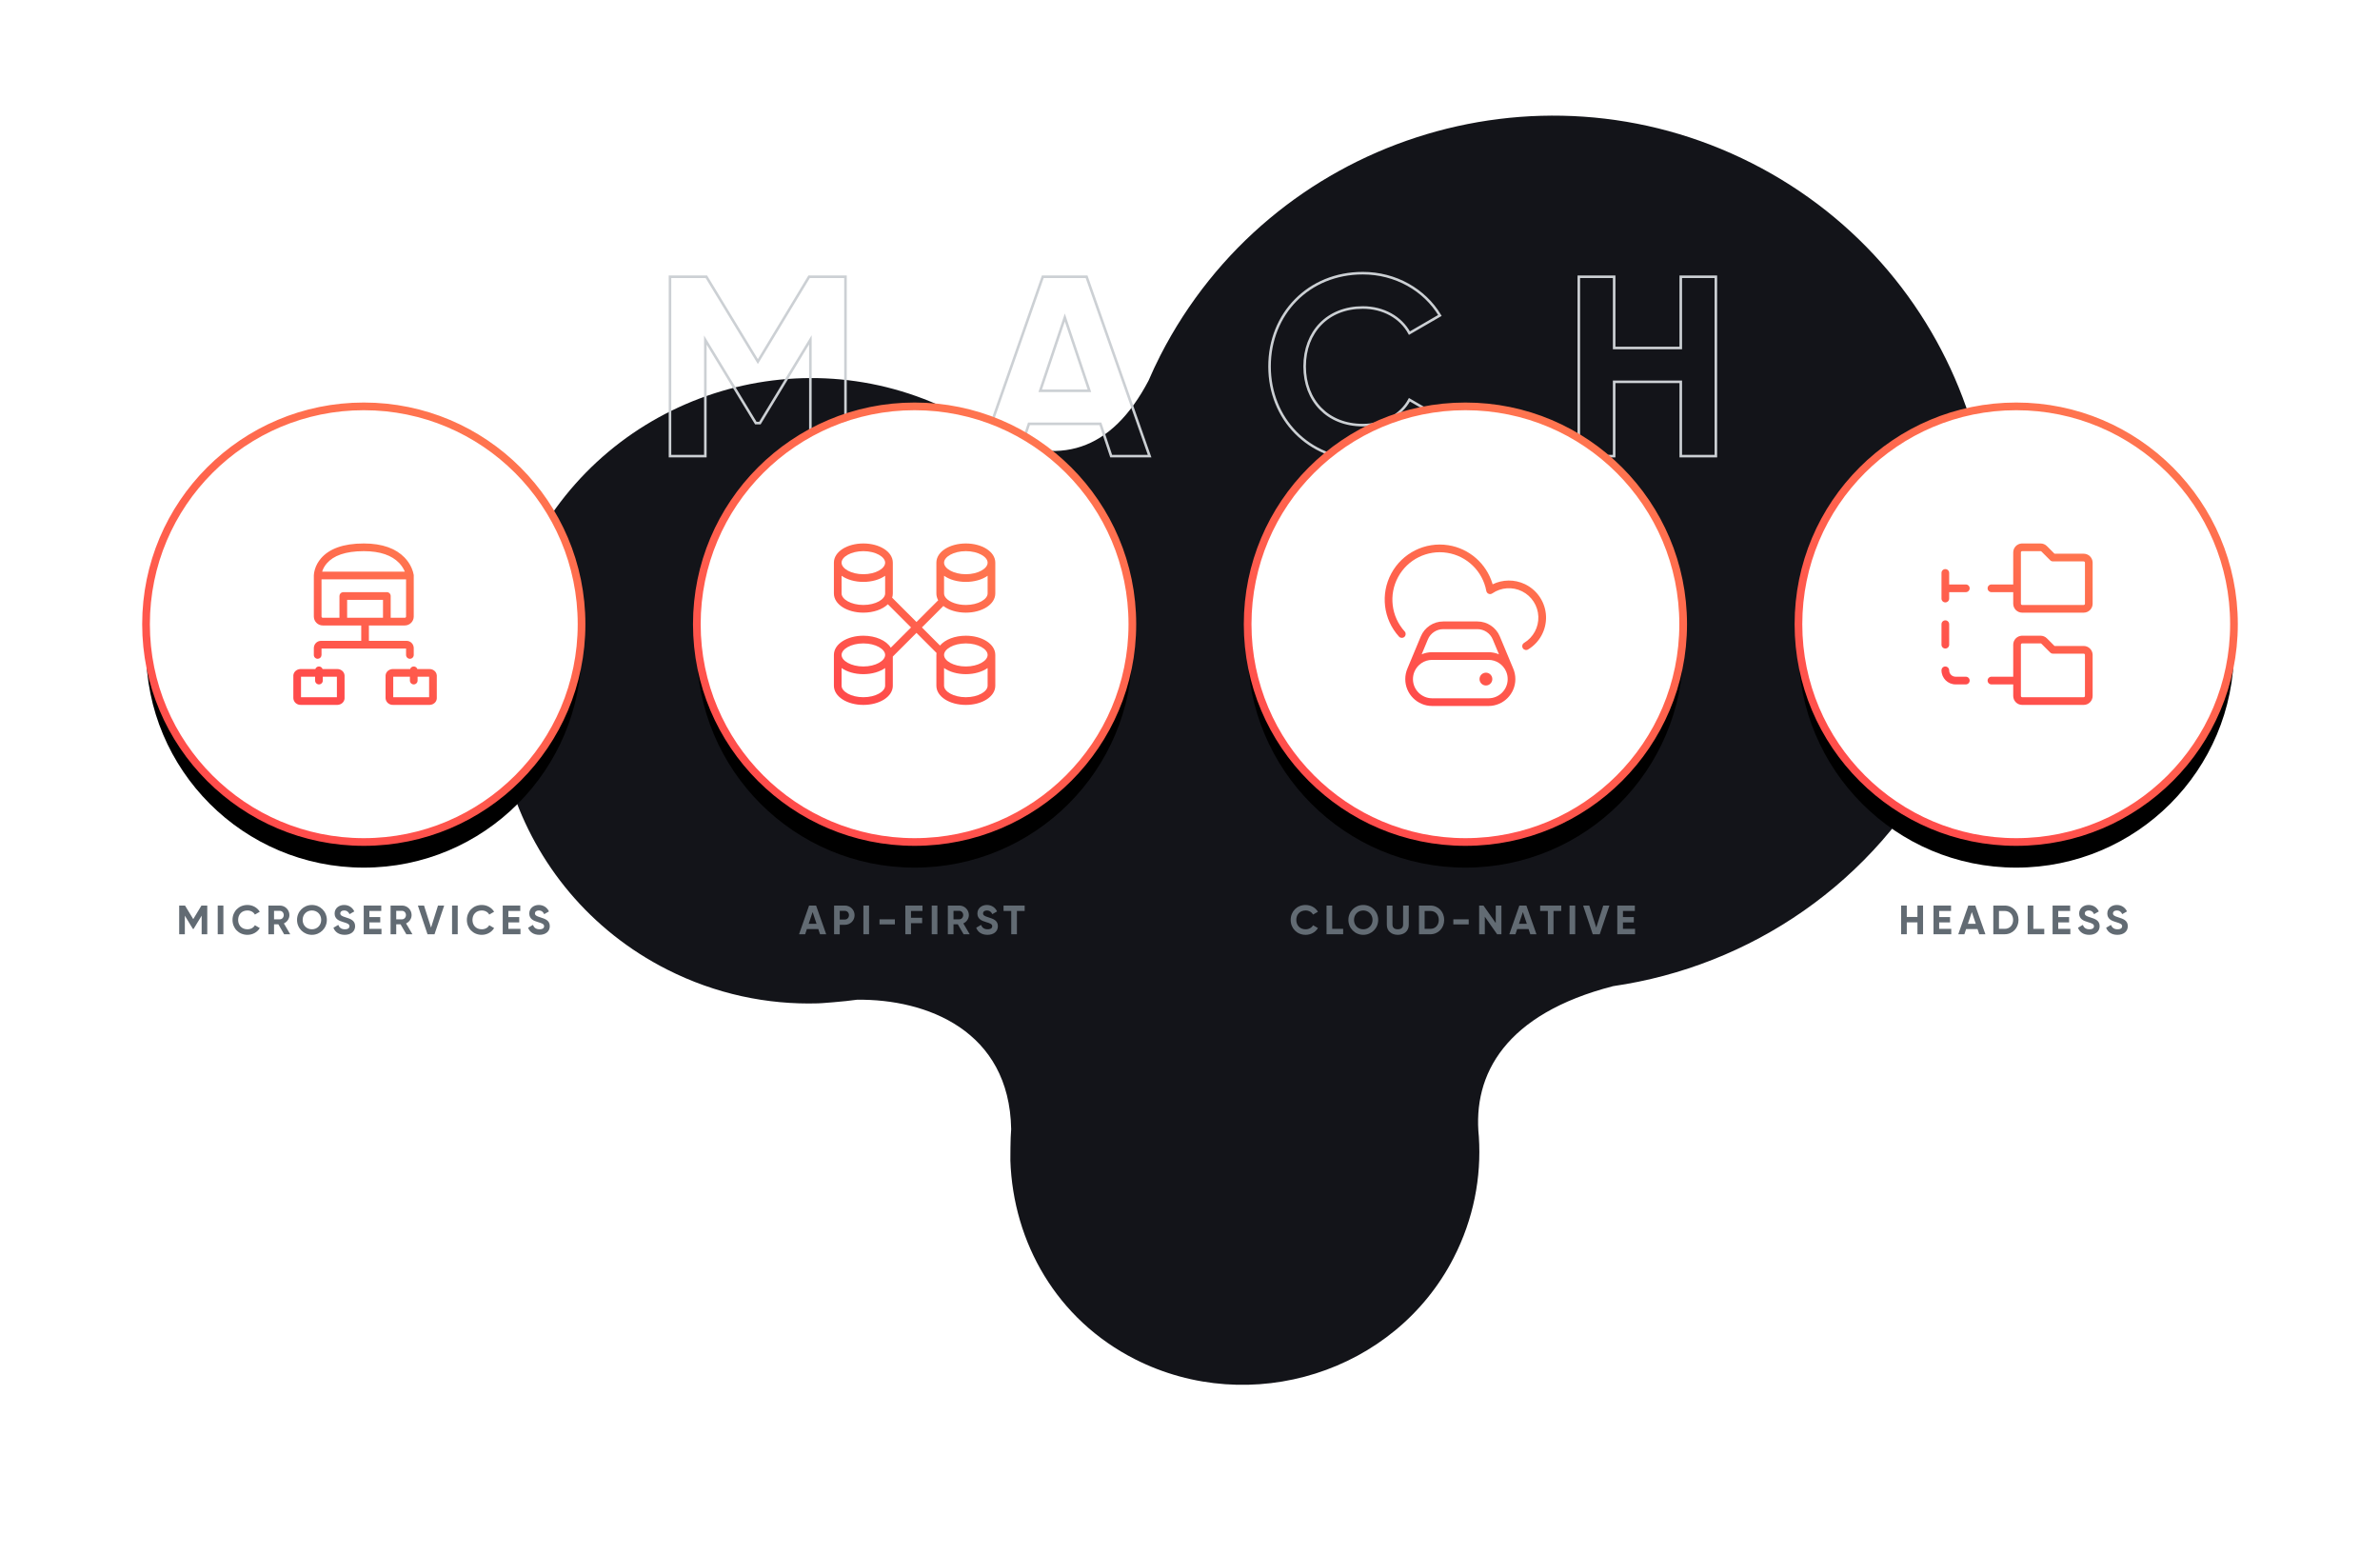 <?xml version="1.0" encoding="UTF-8"?> <svg xmlns="http://www.w3.org/2000/svg" xmlns:xlink="http://www.w3.org/1999/xlink" width="929px" height="607px" viewBox="0 0 929 607" version="1.1"><title>test-erstellung copy 2</title><defs><linearGradient x1="18.124%" y1="93.275%" x2="69.669%" y2="4.15%" id="linearGradient-1"><stop stop-color="#FF4B4B" offset="0%"></stop><stop stop-color="#FF744F" offset="100%"></stop></linearGradient><circle id="path-2" cx="85" cy="85" r="85"></circle><filter x="-52.4%" y="-46.5%" width="204.7%" height="204.7%" filterUnits="objectBoundingBox" id="filter-3"><feMorphology radius="1.5" operator="dilate" in="SourceAlpha" result="shadowSpreadOuter1"></feMorphology><feOffset dx="0" dy="10" in="shadowSpreadOuter1" result="shadowOffsetOuter1"></feOffset><feGaussianBlur stdDeviation="27.5" in="shadowOffsetOuter1" result="shadowBlurOuter1"></feGaussianBlur><feComposite in="shadowBlurOuter1" in2="SourceAlpha" operator="out" result="shadowBlurOuter1"></feComposite><feColorMatrix values="0 0 0 0 0.012 0 0 0 0 0.33 0 0 0 0 0.619 0 0 0 0.1 0" type="matrix" in="shadowBlurOuter1"></feColorMatrix></filter><linearGradient x1="24.814%" y1="93.275%" x2="65.541%" y2="4.15%" id="linearGradient-4"><stop stop-color="#FF4B4B" offset="0%"></stop><stop stop-color="#FF744F" offset="100%"></stop></linearGradient><circle id="path-5" cx="85" cy="85" r="85"></circle><filter x="-52.4%" y="-46.5%" width="204.7%" height="204.7%" filterUnits="objectBoundingBox" id="filter-6"><feMorphology radius="1.5" operator="dilate" in="SourceAlpha" result="shadowSpreadOuter1"></feMorphology><feOffset dx="0" dy="10" in="shadowSpreadOuter1" result="shadowOffsetOuter1"></feOffset><feGaussianBlur stdDeviation="27.5" in="shadowOffsetOuter1" result="shadowBlurOuter1"></feGaussianBlur><feComposite in="shadowBlurOuter1" in2="SourceAlpha" operator="out" result="shadowBlurOuter1"></feComposite><feColorMatrix values="0 0 0 0 0.012 0 0 0 0 0.33 0 0 0 0 0.619 0 0 0 0.1 0" type="matrix" in="shadowBlurOuter1"></feColorMatrix></filter><linearGradient x1="18.124%" y1="93.271%" x2="69.669%" y2="4.154%" id="linearGradient-7"><stop stop-color="#FF4B4B" offset="0%"></stop><stop stop-color="#FF744F" offset="100%"></stop></linearGradient><circle id="path-8" cx="85" cy="85" r="85"></circle><filter x="-52.4%" y="-46.5%" width="204.7%" height="204.7%" filterUnits="objectBoundingBox" id="filter-9"><feMorphology radius="1.5" operator="dilate" in="SourceAlpha" result="shadowSpreadOuter1"></feMorphology><feOffset dx="0" dy="10" in="shadowSpreadOuter1" result="shadowOffsetOuter1"></feOffset><feGaussianBlur stdDeviation="27.5" in="shadowOffsetOuter1" result="shadowBlurOuter1"></feGaussianBlur><feComposite in="shadowBlurOuter1" in2="SourceAlpha" operator="out" result="shadowBlurOuter1"></feComposite><feColorMatrix values="0 0 0 0 0.012 0 0 0 0 0.33 0 0 0 0 0.619 0 0 0 0.1 0" type="matrix" in="shadowBlurOuter1"></feColorMatrix></filter><linearGradient x1="18.144%" y1="93.275%" x2="69.657%" y2="4.15%" id="linearGradient-10"><stop stop-color="#FF4B4B" offset="0%"></stop><stop stop-color="#FF744F" offset="100%"></stop></linearGradient><circle id="path-11" cx="85" cy="85" r="85"></circle><filter x="-52.4%" y="-46.5%" width="204.7%" height="204.7%" filterUnits="objectBoundingBox" id="filter-12"><feMorphology radius="1.5" operator="dilate" in="SourceAlpha" result="shadowSpreadOuter1"></feMorphology><feOffset dx="0" dy="10" in="shadowSpreadOuter1" result="shadowOffsetOuter1"></feOffset><feGaussianBlur stdDeviation="27.5" in="shadowOffsetOuter1" result="shadowBlurOuter1"></feGaussianBlur><feComposite in="shadowBlurOuter1" in2="SourceAlpha" operator="out" result="shadowBlurOuter1"></feComposite><feColorMatrix values="0 0 0 0 0.012 0 0 0 0 0.33 0 0 0 0 0.619 0 0 0 0.1 0" type="matrix" in="shadowBlurOuter1"></feColorMatrix></filter><linearGradient x1="22.043%" y1="93.275%" x2="67.251%" y2="4.15%" id="linearGradient-13"><stop stop-color="#FF4B4B" offset="0%"></stop><stop stop-color="#FF744F" offset="100%"></stop></linearGradient></defs><g id="graphics" stroke="none" stroke-width="1" fill="none" fill-rule="evenodd"><g id="ELEMENTS" transform="translate(-466, -9208)"><g id="test-erstellung-copy-2" transform="translate(523, 9208.581)"><path d="M556.883,455.652 C556.883,455.652 548.24,452.861 545.343,451.573 C508.511,440.3 486.776,467.271 478.702,493.204 C477.95,497.776 475.418,508.106 475.35,508.095 C469.785,527.1 459.545,545.013 444.629,560.008 C397.009,607.89 319.786,607.89 272.166,560.008 C224.545,512.128 224.545,434.501 272.166,386.621 C276.18,382.599 280.399,378.944 284.778,375.596 C305.828,354.103 305.691,332.482 284.116,310.326 C281.38,307.916 278.711,305.444 276.111,302.83 C209.47,235.821 209.47,127.18 276.111,60.174 C342.752,-6.833 450.81,-6.833 517.451,60.176 C558.229,101.178 574.011,157.76 564.866,210.863 C562.175,254.031 580.488,273.735 604.572,278.865 C619.944,282.777 634.471,290.752 646.468,302.83 C682,338.547 681.248,397.571 645.715,433.29 C621.494,457.638 587.627,464.499 556.883,455.652" id=".shape" fill="#131419" transform="translate(449.437, 302.919) rotate(-288) translate(-449.437, -302.919) "></path><g id="MACH" transform="translate(204.521, 106.019)" fill="#CCD0D4" fill-opacity="0" fill-rule="nonzero" stroke="#CCD0D4"><polygon id="Path" points="68.5 1.4 54.3 1.4 34.3 34.5 14.2 1.4 0 1.4 0 71.4 13.8 71.4 13.8 26.1 33.5 58.5 35.1 58.5 54.8 26 54.8 71.4 68.5 71.4"></polygon><path d="M172.214,71.4 L187.214,71.4 L162.614,1.4 L145.514,1.4 L121.014,71.4 L135.914,71.4 L140.114,58.8 L168.014,58.8 L172.214,71.4 Z M144.514,45.9 L154.114,17.3 L163.714,45.9 L144.514,45.9 Z" id="Shape"></path><path d="M270.429,72.8 C283.329,72.8 294.629,66.3 300.529,56.3 L288.629,49.4 C285.329,55.5 278.429,59.3 270.429,59.3 C256.729,59.3 247.729,49.8 247.729,36.4 C247.729,22.9 256.729,13.4 270.429,13.4 C278.429,13.4 285.229,17.2 288.629,23.4 L300.529,16.5 C294.529,6.5 283.229,0 270.429,0 C249.229,0 234.029,15.9 234.029,36.4 C234.029,56.8 249.229,72.8 270.429,72.8 Z" id="Path"></path><polygon id="Path" points="394.543 1.4 394.543 29.2 368.543 29.2 368.543 1.4 354.743 1.4 354.743 71.4 368.543 71.4 368.543 42.4 394.543 42.4 394.543 71.4 408.243 71.4 408.243 1.4"></polygon></g><g id="Group-2-Copy-3" transform="translate(0, 158.001)"><g id="Oval"><use fill="black" fill-opacity="1" filter="url(#filter-3)" xlink:href="#path-2"></use><use stroke="url(#linearGradient-1)" stroke-width="3" fill="#FFFFFF" fill-rule="evenodd" xlink:href="#path-2"></use></g><g id="warehouse-package" transform="translate(57.5, 53.5)" fill="url(#linearGradient-4)" fill-rule="nonzero"><path d="M27.5,0 C34.822,0 40.027,2.01 43.386,5.459 C44.633,6.74 45.547,8.145 46.177,9.595 C46.603,10.576 46.848,11.448 46.965,12.153 L46.982,12.267 L46.987,12.302 C46.993,12.345 46.997,12.388 46.998,12.432 L47,12.459 L47,12.475 C47,12.483 47,12.491 47,12.5 L47,28.5 C47,30.433 45.433,32 43.5,32 L29.5,32 L29.5,38 L44.201,38 C45.756,38 47,39.277 47,40.832 L47,43.5 C47,44.328 46.328,45 45.5,45 C44.672,45 44,44.328 44,43.5 L44,41 L11,41 L11,43.5 C11,44.28 10.405,44.92 9.644,44.993 L9.5,45 C8.672,45 8,44.328 8,43.5 L8,40.829 C8.003,39.274 9.248,38 10.801,38 L26.5,38 L26.5,32 L11.5,32 C9.567,32 8,30.433 8,28.5 L8,12.5 L8,12.475 L8.001,12.433 C8.016,11.835 8.135,11.017 8.43,10.055 C8.885,8.57 9.661,7.11 10.826,5.769 C13.994,2.123 19.42,0 27.5,0 Z M44,14 L11,14 L11,28.5 C11,28.776 11.224,29 11.5,29 L18,29 L18,20.5 C18,19.72 18.595,19.08 19.356,19.007 L19.5,19 L36.5,19 C37.328,19 38,19.672 38,20.5 L38,29 L43.5,29 C43.776,29 44,28.776 44,28.5 L44,14 Z M35,22 L21,22 L21,29 L35,29 L35,22 Z M27.5,3 C20.237,3 15.645,4.797 13.091,7.736 C12.155,8.814 11.589,9.909 11.286,10.879 L11.249,11 L43.513,11 L43.426,10.791 C42.984,9.775 42.36,8.782 41.523,7.857 L41.236,7.552 C38.468,4.708 34.043,3 27.5,3 Z M10,48 C10.654,48 11.21,48.418 11.415,49.002 L17.016,49.003 C18.533,48.935 19.904,49.999 19.997,51.509 L20,51.601 L19.997,60.495 C19.906,61.903 18.698,62.935 17.221,62.998 L2.981,62.997 C1.467,63.062 0.1,62.001 0,60.399 L0.003,51.505 C0.094,50.097 1.302,49.065 2.779,49.002 L8.585,49.002 C8.79,48.418 9.346,48 10,48 Z M3,52 L2.996,59.998 L17,59.999 L17,52.001 L11.5,52.001 L11.5,53.5 C11.5,54.328 10.828,55 10,55 C9.172,55 8.5,54.328 8.5,53.5 L8.5,52 L3,52 Z M47,48 C47.654,48 48.21,48.418 48.415,49.002 L53.016,49.003 C54.533,48.935 55.904,49.999 55.997,51.509 L56,51.601 L55.997,60.495 C55.906,61.903 54.698,62.935 53.221,62.998 L38.981,62.997 C37.467,63.062 36.1,62.001 36,60.399 L36.003,51.505 C36.094,50.097 37.302,49.065 38.779,49.002 L45.585,49.002 C45.79,48.418 46.346,48 47,48 Z M39,52 L38.996,59.998 L53,59.999 L53,52.001 L48.5,52.001 L48.5,53.5 C48.5,54.328 47.828,55 47,55 C46.172,55 45.5,54.328 45.5,53.5 L45.5,52 L39,52 Z" id="Combined-Shape"></path></g><g id="Microservices" transform="translate(12.944, 194.576)" fill="#626B73" fill-rule="nonzero"><polygon id="Path" points="10.96 0.224 8.688 0.224 5.488 5.52 2.272 0.224 0 0.224 0 11.424 2.208 11.424 2.208 4.176 5.36 9.36 5.616 9.36 8.768 4.16 8.768 11.424 10.96 11.424"></polygon><polygon id="Path" points="15.04 0.224 15.04 11.424 17.248 11.424 17.248 0.224"></polygon><path d="M26.64,11.648 C28.704,11.648 30.512,10.608 31.456,9.008 L29.552,7.904 C29.024,8.88 27.92,9.488 26.64,9.488 C24.448,9.488 23.008,7.968 23.008,5.824 C23.008,3.664 24.448,2.144 26.64,2.144 C27.92,2.144 29.008,2.752 29.552,3.744 L31.456,2.64 C30.496,1.04 28.688,0 26.64,0 C23.248,0 20.816,2.544 20.816,5.824 C20.816,9.088 23.248,11.648 26.64,11.648 Z" id="Path"></path><path d="M40.96,11.424 L43.344,11.424 L40.864,7.2 C42.144,6.608 43.024,5.344 43.024,3.936 C43.024,1.888 41.36,0.224 39.296,0.224 L34.816,0.224 L34.816,11.424 L37.024,11.424 L37.024,7.536 L38.704,7.536 L40.96,11.424 Z M37.024,2.288 L39.296,2.288 C40.128,2.288 40.816,3.008 40.816,3.936 C40.816,4.864 40.128,5.6 39.296,5.6 L37.024,5.6 L37.024,2.288 Z" id="Shape"></path><path d="M51.808,11.648 C55.04,11.648 57.632,9.088 57.632,5.824 C57.632,2.544 55.04,0 51.808,0 C48.576,0 46,2.544 46,5.824 C46,9.088 48.576,11.648 51.808,11.648 Z M51.808,9.488 C49.776,9.488 48.192,7.968 48.192,5.824 C48.192,3.664 49.776,2.144 51.808,2.144 C53.84,2.144 55.424,3.664 55.424,5.824 C55.424,7.968 53.84,9.488 51.808,9.488 Z" id="Shape"></path><path d="M64.608,11.648 C66.992,11.648 68.672,10.368 68.672,8.272 C68.672,5.984 66.784,5.392 65.008,4.832 C63.312,4.32 62.88,3.952 62.88,3.264 C62.88,2.624 63.424,2.144 64.352,2.144 C65.488,2.144 66.096,2.736 66.496,3.584 L68.352,2.512 C67.6,0.944 66.192,0 64.352,0 C62.432,0 60.672,1.216 60.672,3.328 C60.672,5.456 62.336,6.176 64.048,6.672 C65.712,7.152 66.464,7.472 66.464,8.304 C66.464,8.928 66,9.488 64.672,9.488 C63.28,9.488 62.496,8.816 62.096,7.776 L60.208,8.88 C60.816,10.544 62.32,11.648 64.608,11.648 Z" id="Path"></path><polygon id="Path" points="74.24 9.312 74.24 6.8 78.48 6.8 78.48 4.72 74.24 4.72 74.24 2.336 78.88 2.336 78.88 0.224 72.032 0.224 72.032 11.424 78.96 11.424 78.96 9.312"></polygon><path d="M88.656,11.424 L91.04,11.424 L88.56,7.2 C89.84,6.608 90.72,5.344 90.72,3.936 C90.72,1.888 89.056,0.224 86.992,0.224 L82.512,0.224 L82.512,11.424 L84.72,11.424 L84.72,7.536 L86.4,7.536 L88.656,11.424 Z M84.72,2.288 L86.992,2.288 C87.824,2.288 88.512,3.008 88.512,3.936 C88.512,4.864 87.824,5.6 86.992,5.6 L84.72,5.6 L84.72,2.288 Z" id="Shape"></path><polygon id="Path" points="96.928 11.424 99.664 11.424 103.44 0.224 101.024 0.224 98.304 8.832 95.568 0.224 93.168 0.224"></polygon><polygon id="Path" points="106.512 0.224 106.512 11.424 108.72 11.424 108.72 0.224"></polygon><path d="M118.112,11.648 C120.176,11.648 121.984,10.608 122.928,9.008 L121.024,7.904 C120.496,8.88 119.392,9.488 118.112,9.488 C115.92,9.488 114.48,7.968 114.48,5.824 C114.48,3.664 115.92,2.144 118.112,2.144 C119.392,2.144 120.48,2.752 121.024,3.744 L122.928,2.64 C121.968,1.04 120.16,0 118.112,0 C114.72,0 112.288,2.544 112.288,5.824 C112.288,9.088 114.72,11.648 118.112,11.648 Z" id="Path"></path><polygon id="Path" points="128.496 9.312 128.496 6.8 132.736 6.8 132.736 4.72 128.496 4.72 128.496 2.336 133.136 2.336 133.136 0.224 126.288 0.224 126.288 11.424 133.216 11.424 133.216 9.312"></polygon><path d="M140.592,11.648 C142.976,11.648 144.656,10.368 144.656,8.272 C144.656,5.984 142.768,5.392 140.992,4.832 C139.296,4.32 138.864,3.952 138.864,3.264 C138.864,2.624 139.408,2.144 140.336,2.144 C141.472,2.144 142.08,2.736 142.48,3.584 L144.336,2.512 C143.584,0.944 142.176,0 140.336,0 C138.416,0 136.656,1.216 136.656,3.328 C136.656,5.456 138.32,6.176 140.032,6.672 C141.696,7.152 142.448,7.472 142.448,8.304 C142.448,8.928 141.984,9.488 140.656,9.488 C139.264,9.488 138.48,8.816 138.08,7.776 L136.192,8.88 C136.8,10.544 138.304,11.648 140.592,11.648 Z" id="Path"></path></g></g><g id="Group-2-Copy-6" transform="translate(215, 158.001)"><g id="Oval"><use fill="black" fill-opacity="1" filter="url(#filter-6)" xlink:href="#path-5"></use><use stroke="url(#linearGradient-1)" stroke-width="3" fill="#FFFFFF" fill-rule="evenodd" xlink:href="#path-5"></use></g><g id="database-connect" transform="translate(53.5, 53.5)" fill="url(#linearGradient-7)" fill-rule="nonzero"><path d="M51.502,0 C57.746,0 63.003,3.154 63.003,7.5 L63.003,19.498 C63.003,23.843 57.745,26.998 51.502,26.998 C48.024,26.998 44.851,26.019 42.724,24.4 L34.352,32.769 L41.415,39.832 C43.388,37.491 47.212,36.002 51.502,36.002 C57.746,36.002 63.003,39.156 63.003,43.502 L63.003,55.5 C63.003,59.845 57.745,63 51.502,63 C45.26,63 40.002,59.845 40.002,55.5 L40.002,43.498 C40.002,43.234 40.022,42.975 40.059,42.72 L32.231,34.891 L23,44.12 L23.001,55.5 C23.001,59.847 17.745,63 11.5,63 C5.258,63 0,59.845 0,55.5 L1.50818198e-06,43.498 C0.003,39.154 5.259,36.002 11.5,36.002 C16.289,36.002 20.497,37.857 22.198,40.682 L30.11,32.77 L21.066,23.726 C18.985,25.744 15.439,26.998 11.5,26.998 C5.258,26.998 0,23.843 0,19.498 L2.33549302e-06,7.495 C0.004,3.152 5.259,0 11.5,0 C17.744,0 23.001,3.154 23.001,7.5 L23.001,19.498 C23.001,20.072 22.909,20.625 22.736,21.153 L32.231,30.648 L40.716,22.165 C40.255,21.347 40.002,20.451 40.002,19.498 L40.002,7.494 C40.007,3.151 45.261,0 51.502,0 Z M20,48.608 C17.88,50.105 14.83,51.002 11.5,51.002 C8.171,51.002 5.121,50.105 3.001,48.608 L3,55.5 C3,57.78 6.699,60 11.5,60 C16.303,60 20.001,57.782 20.001,55.5 L20,48.608 Z M60.003,48.608 C57.882,50.105 54.833,51.002 51.502,51.002 C48.172,51.002 45.122,50.105 43.001,48.608 L43.002,55.5 C43.002,57.78 46.701,60 51.502,60 C56.304,60 60.003,57.78 60.003,55.5 L60.003,48.608 Z M11.5,39.002 C6.698,39.002 3,41.22 3,43.502 C3,45.783 6.698,48.002 11.5,48.002 C16.303,48.002 20.001,45.783 20.001,43.502 C20.001,41.22 16.303,39.002 11.5,39.002 Z M51.502,39.002 C46.7,39.002 43.002,41.22 43.002,43.502 C43.002,45.783 46.7,48.002 51.502,48.002 C56.305,48.002 60.003,45.783 60.003,43.502 C60.003,41.22 56.305,39.002 51.502,39.002 Z M20,12.607 C17.88,14.103 14.83,15.001 11.5,15.001 C8.171,15.001 5.121,14.103 3.001,12.607 L3,19.498 C3,21.779 6.699,23.998 11.5,23.998 C16.303,23.998 20.001,21.78 20.001,19.498 L20,12.607 Z M60.003,12.606 C57.882,14.103 54.833,15.001 51.502,15.001 C48.172,15.001 45.122,14.103 43.001,12.606 L43.002,19.498 C43.002,20.08 43.243,20.659 43.682,21.197 L43.739,21.264 C43.778,21.304 43.815,21.345 43.849,21.387 C45.206,22.866 48.073,23.998 51.502,23.998 C56.304,23.998 60.003,21.779 60.003,19.498 L60.003,12.606 Z M11.5,3 C6.698,3 3,5.219 3,7.5 C3,9.782 6.698,12.001 11.5,12.001 C16.303,12.001 20.001,9.782 20.001,7.5 C20.001,5.219 16.303,3 11.5,3 Z M51.502,3 C46.7,3 43.002,5.219 43.002,7.5 C43.002,9.782 46.7,12.001 51.502,12.001 C56.305,12.001 60.003,9.782 60.003,7.5 C60.003,5.219 56.305,3 51.502,3 Z" id="Combined-Shape"></path></g><g id="API-first" transform="translate(39.896, 194.576)" fill="#626B73" fill-rule="nonzero"><path d="M8.192,11.424 L10.592,11.424 L6.656,0.224 L3.92,0.224 L0,11.424 L2.384,11.424 L3.056,9.408 L7.52,9.408 L8.192,11.424 Z M3.76,7.344 L5.296,2.768 L6.832,7.344 L3.76,7.344 Z" id="Shape"></path><path d="M17.856,0.224 L13.68,0.224 L13.68,11.424 L15.888,11.424 L15.888,7.744 L17.856,7.744 C20.016,7.744 21.68,6.08 21.68,3.984 C21.68,1.888 20.016,0.224 17.856,0.224 Z M17.856,5.68 L15.888,5.68 L15.888,2.288 L17.856,2.288 C18.8,2.288 19.488,3.008 19.488,3.984 C19.488,4.944 18.8,5.68 17.856,5.68 Z" id="Shape"></path><polygon id="Path" points="25.12 0.224 25.12 11.424 27.328 11.424 27.328 0.224"></polygon><polygon id="Path" points="31.408 7.584 37.408 7.584 37.408 5.6 31.408 5.6"></polygon><polygon id="Path" points="48.176 2.336 48.176 0.224 41.488 0.224 41.488 11.424 43.696 11.424 43.696 7.104 48.048 7.104 48.048 4.992 43.696 4.992 43.696 2.336"></polygon><polygon id="Path" points="51.792 0.224 51.792 11.424 54 11.424 54 0.224"></polygon><path d="M64.224,11.424 L66.608,11.424 L64.128,7.2 C65.408,6.608 66.288,5.344 66.288,3.936 C66.288,1.888 64.624,0.224 62.56,0.224 L58.08,0.224 L58.08,11.424 L60.288,11.424 L60.288,7.536 L61.968,7.536 L64.224,11.424 Z M60.288,2.288 L62.56,2.288 C63.392,2.288 64.08,3.008 64.08,3.936 C64.08,4.864 63.392,5.6 62.56,5.6 L60.288,5.6 L60.288,2.288 Z" id="Shape"></path><path d="M73.552,11.648 C75.936,11.648 77.616,10.368 77.616,8.272 C77.616,5.984 75.728,5.392 73.952,4.832 C72.256,4.32 71.824,3.952 71.824,3.264 C71.824,2.624 72.368,2.144 73.296,2.144 C74.432,2.144 75.04,2.736 75.44,3.584 L77.296,2.512 C76.544,0.944 75.136,0 73.296,0 C71.376,0 69.616,1.216 69.616,3.328 C69.616,5.456 71.28,6.176 72.992,6.672 C74.656,7.152 75.408,7.472 75.408,8.304 C75.408,8.928 74.944,9.488 73.616,9.488 C72.224,9.488 71.44,8.816 71.04,7.776 L69.152,8.88 C69.76,10.544 71.264,11.648 73.552,11.648 Z" id="Path"></path><polygon id="Path" points="88.064 0.224 79.824 0.224 79.824 2.336 82.832 2.336 82.832 11.424 85.04 11.424 85.04 2.336 88.064 2.336"></polygon></g></g><g id="Group-2-Copy-7" transform="translate(430, 158.001)"><g id="Oval"><use fill="black" fill-opacity="1" filter="url(#filter-9)" xlink:href="#path-8"></use><use stroke="url(#linearGradient-1)" stroke-width="3" fill="#FFFFFF" fill-rule="evenodd" xlink:href="#path-8"></use></g><g id="cloud-storage-drive" transform="translate(53.5, 53.919)" fill="url(#linearGradient-10)" fill-rule="nonzero"><path d="M36.178,30.018 C40.011,30.018 43.468,32.324 44.941,35.863 L50.132,48.318 C50.692,49.601 51.002,51.017 51.002,52.506 C51.002,58.302 46.303,63 40.508,63 L18.522,63 C12.727,63 8.029,58.302 8.029,52.506 C8.029,51.017 8.339,49.601 8.898,48.318 L14.089,35.863 C15.562,32.324 19.019,30.018 22.853,30.018 L36.178,30.018 Z M40.508,45.012 L18.522,45.012 C15.454,45.012 12.817,46.856 11.657,49.496 L11.606,49.621 L11.597,49.637 C11.231,50.521 11.029,51.49 11.029,52.506 C11.029,56.645 14.384,60 18.522,60 L40.508,60 C44.646,60 48.002,56.645 48.002,52.506 C48.002,51.489 47.799,50.519 47.432,49.635 C47.428,49.631 47.426,49.626 47.424,49.621 L47.373,49.496 C46.213,46.856 43.576,45.012 40.508,45.012 Z M39.511,50.004 L39.675,50.009 C40.979,50.094 42.01,51.178 42.01,52.503 C42.01,53.884 40.891,55.003 39.511,55.003 C38.131,55.003 37.012,53.884 37.012,52.503 C37.012,51.123 38.131,50.004 39.511,50.004 Z M36.177,33.018 L22.853,33.018 C20.231,33.018 17.866,34.595 16.858,37.017 L14.431,42.84 C15.688,42.307 17.071,42.012 18.522,42.012 L40.508,42.012 C41.959,42.012 43.342,42.307 44.599,42.84 L42.171,37.016 C41.164,34.595 38.799,33.018 36.177,33.018 Z M24.811,0.26 C33.029,1.547 39.691,7.438 42.055,15.271 L42.128,15.521 C46.051,13.603 50.665,13.543 54.668,15.43 L54.991,15.587 C59.71,17.955 62.767,22.704 62.969,27.98 C63.171,33.256 60.486,38.225 55.962,40.947 C55.252,41.374 54.33,41.145 53.903,40.435 C53.476,39.725 53.705,38.803 54.415,38.376 C58.003,36.218 60.132,32.278 59.971,28.095 C59.811,23.911 57.388,20.146 53.646,18.268 C49.904,16.39 45.436,16.697 41.986,19.069 C41.092,19.685 39.86,19.175 39.662,18.108 C38.229,10.401 32.091,4.436 24.347,3.224 C16.603,2.011 8.936,5.814 5.215,12.713 C1.495,19.613 2.53,28.108 7.798,33.912 C8.355,34.526 8.309,35.475 7.696,36.031 C7.082,36.588 6.134,36.542 5.577,35.929 C-0.546,29.183 -1.749,19.308 2.575,11.289 C6.899,3.27 15.81,-1.15 24.811,0.26 Z" id="Combined-Shape"></path></g><g id="Cloud-native" transform="translate(16.8, 194.576)" fill="#626B73" fill-rule="nonzero"><path d="M5.824,11.648 C7.888,11.648 9.696,10.608 10.64,9.008 L8.736,7.904 C8.208,8.88 7.104,9.488 5.824,9.488 C3.632,9.488 2.192,7.968 2.192,5.824 C2.192,3.664 3.632,2.144 5.824,2.144 C7.104,2.144 8.192,2.752 8.736,3.744 L10.64,2.64 C9.68,1.04 7.872,0 5.824,0 C2.432,0 0,2.544 0,5.824 C0,9.088 2.432,11.648 5.824,11.648 Z" id="Path"></path><polygon id="Path" points="16.208 9.312 16.208 0.224 14 0.224 14 11.424 20.48 11.424 20.48 9.312"></polygon><path d="M28.336,11.648 C31.568,11.648 34.16,9.088 34.16,5.824 C34.16,2.544 31.568,0 28.336,0 C25.104,0 22.528,2.544 22.528,5.824 C22.528,9.088 25.104,11.648 28.336,11.648 Z M28.336,9.488 C26.304,9.488 24.72,7.968 24.72,5.824 C24.72,3.664 26.304,2.144 28.336,2.144 C30.368,2.144 31.952,3.664 31.952,5.824 C31.952,7.968 30.368,9.488 28.336,9.488 Z" id="Shape"></path><path d="M41.808,11.648 C44.272,11.648 46.096,10.176 46.096,7.76 L46.096,0.224 L43.888,0.224 L43.888,7.584 C43.888,8.672 43.312,9.488 41.808,9.488 C40.304,9.488 39.728,8.672 39.728,7.584 L39.728,0.224 L37.536,0.224 L37.536,7.76 C37.536,10.176 39.36,11.648 41.808,11.648 Z" id="Path"></path><path d="M54.528,0.224 L50.08,0.224 L50.08,11.424 L54.528,11.424 C57.616,11.424 59.92,8.976 59.92,5.824 C59.92,2.672 57.616,0.224 54.528,0.224 Z M54.528,9.312 L52.288,9.312 L52.288,2.336 L54.528,2.336 C56.464,2.336 57.808,3.76 57.808,5.824 C57.808,7.888 56.464,9.312 54.528,9.312 Z" id="Shape"></path><polygon id="Path" points="63.488 7.584 69.488 7.584 69.488 5.6 63.488 5.6"></polygon><polygon id="Path" points="80.048 0.224 80.048 7.056 75.248 0.224 73.568 0.224 73.568 11.424 75.776 11.424 75.776 4.576 80.576 11.424 82.256 11.424 82.256 0.224"></polygon><path d="M93.536,11.424 L95.936,11.424 L92,0.224 L89.264,0.224 L85.344,11.424 L87.728,11.424 L88.4,9.408 L92.864,9.408 L93.536,11.424 Z M89.104,7.344 L90.64,2.768 L92.176,7.344 L89.104,7.344 Z" id="Shape"></path><polygon id="Path" points="105.616 0.224 97.376 0.224 97.376 2.336 100.384 2.336 100.384 11.424 102.592 11.424 102.592 2.336 105.616 2.336"></polygon><polygon id="Path" points="108.848 0.224 108.848 11.424 111.056 11.424 111.056 0.224"></polygon><polygon id="Path" points="117.904 11.424 120.64 11.424 124.416 0.224 122 0.224 119.28 8.832 116.544 0.224 114.144 0.224"></polygon><polygon id="Path" points="129.696 9.312 129.696 6.8 133.936 6.8 133.936 4.72 129.696 4.72 129.696 2.336 134.336 2.336 134.336 0.224 127.488 0.224 127.488 11.424 134.416 11.424 134.416 9.312"></polygon></g></g><g id="Group-2-Copy-8" transform="translate(645, 158.001)"><g id="Oval"><use fill="black" fill-opacity="1" filter="url(#filter-12)" xlink:href="#path-11"></use><use stroke="url(#linearGradient-1)" stroke-width="3" fill="#FFFFFF" fill-rule="evenodd" xlink:href="#path-11"></use></g><g id="folder-connect" transform="translate(56, 55)" fill="url(#linearGradient-13)" fill-rule="nonzero"><path d="M1.333,46.5 C2.113,46.5 2.754,47.095 2.826,47.856 L2.833,48 C2.833,49.381 3.953,50.5 5.333,50.5 L9.333,50.5 C10.162,50.5 10.833,51.172 10.833,52 C10.833,52.828 10.162,53.5 9.333,53.5 L5.333,53.5 C2.296,53.5 -0.167,51.038 -0.167,48 C-0.167,47.172 0.505,46.5 1.333,46.5 Z M38.507,-1.5 C39.435,-1.5 40.326,-1.13 40.981,-0.474 L43.954,2.5 L55.333,2.5 C57.202,2.5 58.728,3.964 58.828,5.808 L58.833,6 L58.833,22 C58.833,23.933 57.266,25.5 55.333,25.5 L31.333,25.5 C29.4,25.5 27.833,23.933 27.833,22 L27.833,17.5 L19.333,17.5 C18.505,17.5 17.833,16.828 17.833,16 C17.833,15.172 18.505,14.5 19.333,14.5 L27.833,14.5 L27.833,2 C27.833,0.131 29.298,-1.395 31.141,-1.495 L31.333,-1.5 Z M38.507,1.5 L31.333,1.5 C31.057,1.5 30.833,1.724 30.833,2 L30.833,22 C30.833,22.276 31.057,22.5 31.333,22.5 L55.333,22.5 C55.609,22.5 55.833,22.276 55.833,22 L55.833,6 C55.833,5.724 55.609,5.5 55.333,5.5 L43.333,5.5 C42.936,5.5 42.554,5.342 42.273,5.061 L38.858,1.646 C38.765,1.553 38.638,1.5 38.507,1.5 Z M1.333,8.5 C2.162,8.5 2.833,9.172 2.833,10 L2.833,14.5 L9.333,14.5 C10.162,14.5 10.833,15.172 10.833,16 C10.833,16.828 10.162,17.5 9.333,17.5 L2.833,17.5 L2.833,20 C2.833,20.828 2.162,21.5 1.333,21.5 C0.505,21.5 -0.167,20.828 -0.167,20 L-0.167,10 C-0.167,9.172 0.505,8.5 1.333,8.5 Z M1.333,28.5 C2.162,28.5 2.833,29.172 2.833,30 L2.833,38 C2.833,38.828 2.162,39.5 1.333,39.5 C0.505,39.5 -0.167,38.828 -0.167,38 L-0.167,30 C-0.167,29.172 0.505,28.5 1.333,28.5 Z M38.507,34.5 C39.435,34.5 40.326,34.87 40.981,35.526 L43.954,38.5 L55.333,38.5 C57.202,38.5 58.728,39.964 58.828,41.808 L58.833,42 L58.833,58 C58.833,59.933 57.266,61.5 55.333,61.5 L31.333,61.5 C29.4,61.5 27.833,59.933 27.833,58 L27.833,53.5 L19.333,53.5 C18.505,53.5 17.833,52.828 17.833,52 C17.833,51.172 18.505,50.5 19.333,50.5 L27.833,50.5 L27.833,38 C27.833,36.131 29.298,34.605 31.141,34.505 L31.333,34.5 Z M38.507,37.5 L31.333,37.5 C31.057,37.5 30.833,37.724 30.833,38 L30.833,58 C30.833,58.276 31.057,58.5 31.333,58.5 L55.333,58.5 C55.609,58.5 55.833,58.276 55.833,58 L55.833,42 C55.833,41.724 55.609,41.5 55.333,41.5 L43.333,41.5 C42.936,41.5 42.554,41.342 42.273,41.061 L38.858,37.646 C38.765,37.553 38.638,37.5 38.507,37.5 Z" id="Combined-Shape"></path></g><g id="headless" transform="translate(40.08, 194.576)" fill="#626B73" fill-rule="nonzero"><polygon id="Path" points="6.368 0.224 6.368 4.672 2.208 4.672 2.208 0.224 0 0.224 0 11.424 2.208 11.424 2.208 6.784 6.368 6.784 6.368 11.424 8.56 11.424 8.56 0.224"></polygon><polygon id="Path" points="14.848 9.312 14.848 6.8 19.088 6.8 19.088 4.72 14.848 4.72 14.848 2.336 19.488 2.336 19.488 0.224 12.64 0.224 12.64 11.424 19.568 11.424 19.568 9.312"></polygon><path d="M30.496,11.424 L32.896,11.424 L28.96,0.224 L26.224,0.224 L22.304,11.424 L24.688,11.424 L25.36,9.408 L29.824,9.408 L30.496,11.424 Z M26.064,7.344 L27.6,2.768 L29.136,7.344 L26.064,7.344 Z" id="Shape"></path><path d="M40.432,0.224 L35.984,0.224 L35.984,11.424 L40.432,11.424 C43.52,11.424 45.824,8.976 45.824,5.824 C45.824,2.672 43.52,0.224 40.432,0.224 Z M40.432,9.312 L38.192,9.312 L38.192,2.336 L40.432,2.336 C42.368,2.336 43.712,3.76 43.712,5.824 C43.712,7.888 42.368,9.312 40.432,9.312 Z" id="Shape"></path><polygon id="Path" points="51.6 9.312 51.6 0.224 49.392 0.224 49.392 11.424 55.872 11.424 55.872 9.312"></polygon><polygon id="Path" points="61.328 9.312 61.328 6.8 65.568 6.8 65.568 4.72 61.328 4.72 61.328 2.336 65.968 2.336 65.968 0.224 59.12 0.224 59.12 11.424 66.048 11.424 66.048 9.312"></polygon><path d="M73.424,11.648 C75.808,11.648 77.488,10.368 77.488,8.272 C77.488,5.984 75.6,5.392 73.824,4.832 C72.128,4.32 71.696,3.952 71.696,3.264 C71.696,2.624 72.24,2.144 73.168,2.144 C74.304,2.144 74.912,2.736 75.312,3.584 L77.168,2.512 C76.416,0.944 75.008,0 73.168,0 C71.248,0 69.488,1.216 69.488,3.328 C69.488,5.456 71.152,6.176 72.864,6.672 C74.528,7.152 75.28,7.472 75.28,8.304 C75.28,8.928 74.816,9.488 73.488,9.488 C72.096,9.488 71.312,8.816 70.912,7.776 L69.024,8.88 C69.632,10.544 71.136,11.648 73.424,11.648 Z" id="Path"></path><path d="M84.416,11.648 C86.8,11.648 88.48,10.368 88.48,8.272 C88.48,5.984 86.592,5.392 84.816,4.832 C83.12,4.32 82.688,3.952 82.688,3.264 C82.688,2.624 83.232,2.144 84.16,2.144 C85.296,2.144 85.904,2.736 86.304,3.584 L88.16,2.512 C87.408,0.944 86,0 84.16,0 C82.24,0 80.48,1.216 80.48,3.328 C80.48,5.456 82.144,6.176 83.856,6.672 C85.52,7.152 86.272,7.472 86.272,8.304 C86.272,8.928 85.808,9.488 84.48,9.488 C83.088,9.488 82.304,8.816 81.904,7.776 L80.016,8.88 C80.624,10.544 82.128,11.648 84.416,11.648 Z" id="Path"></path></g></g><g id="diamond" transform="translate(510, 165.419)"></g></g></g></g></svg> 